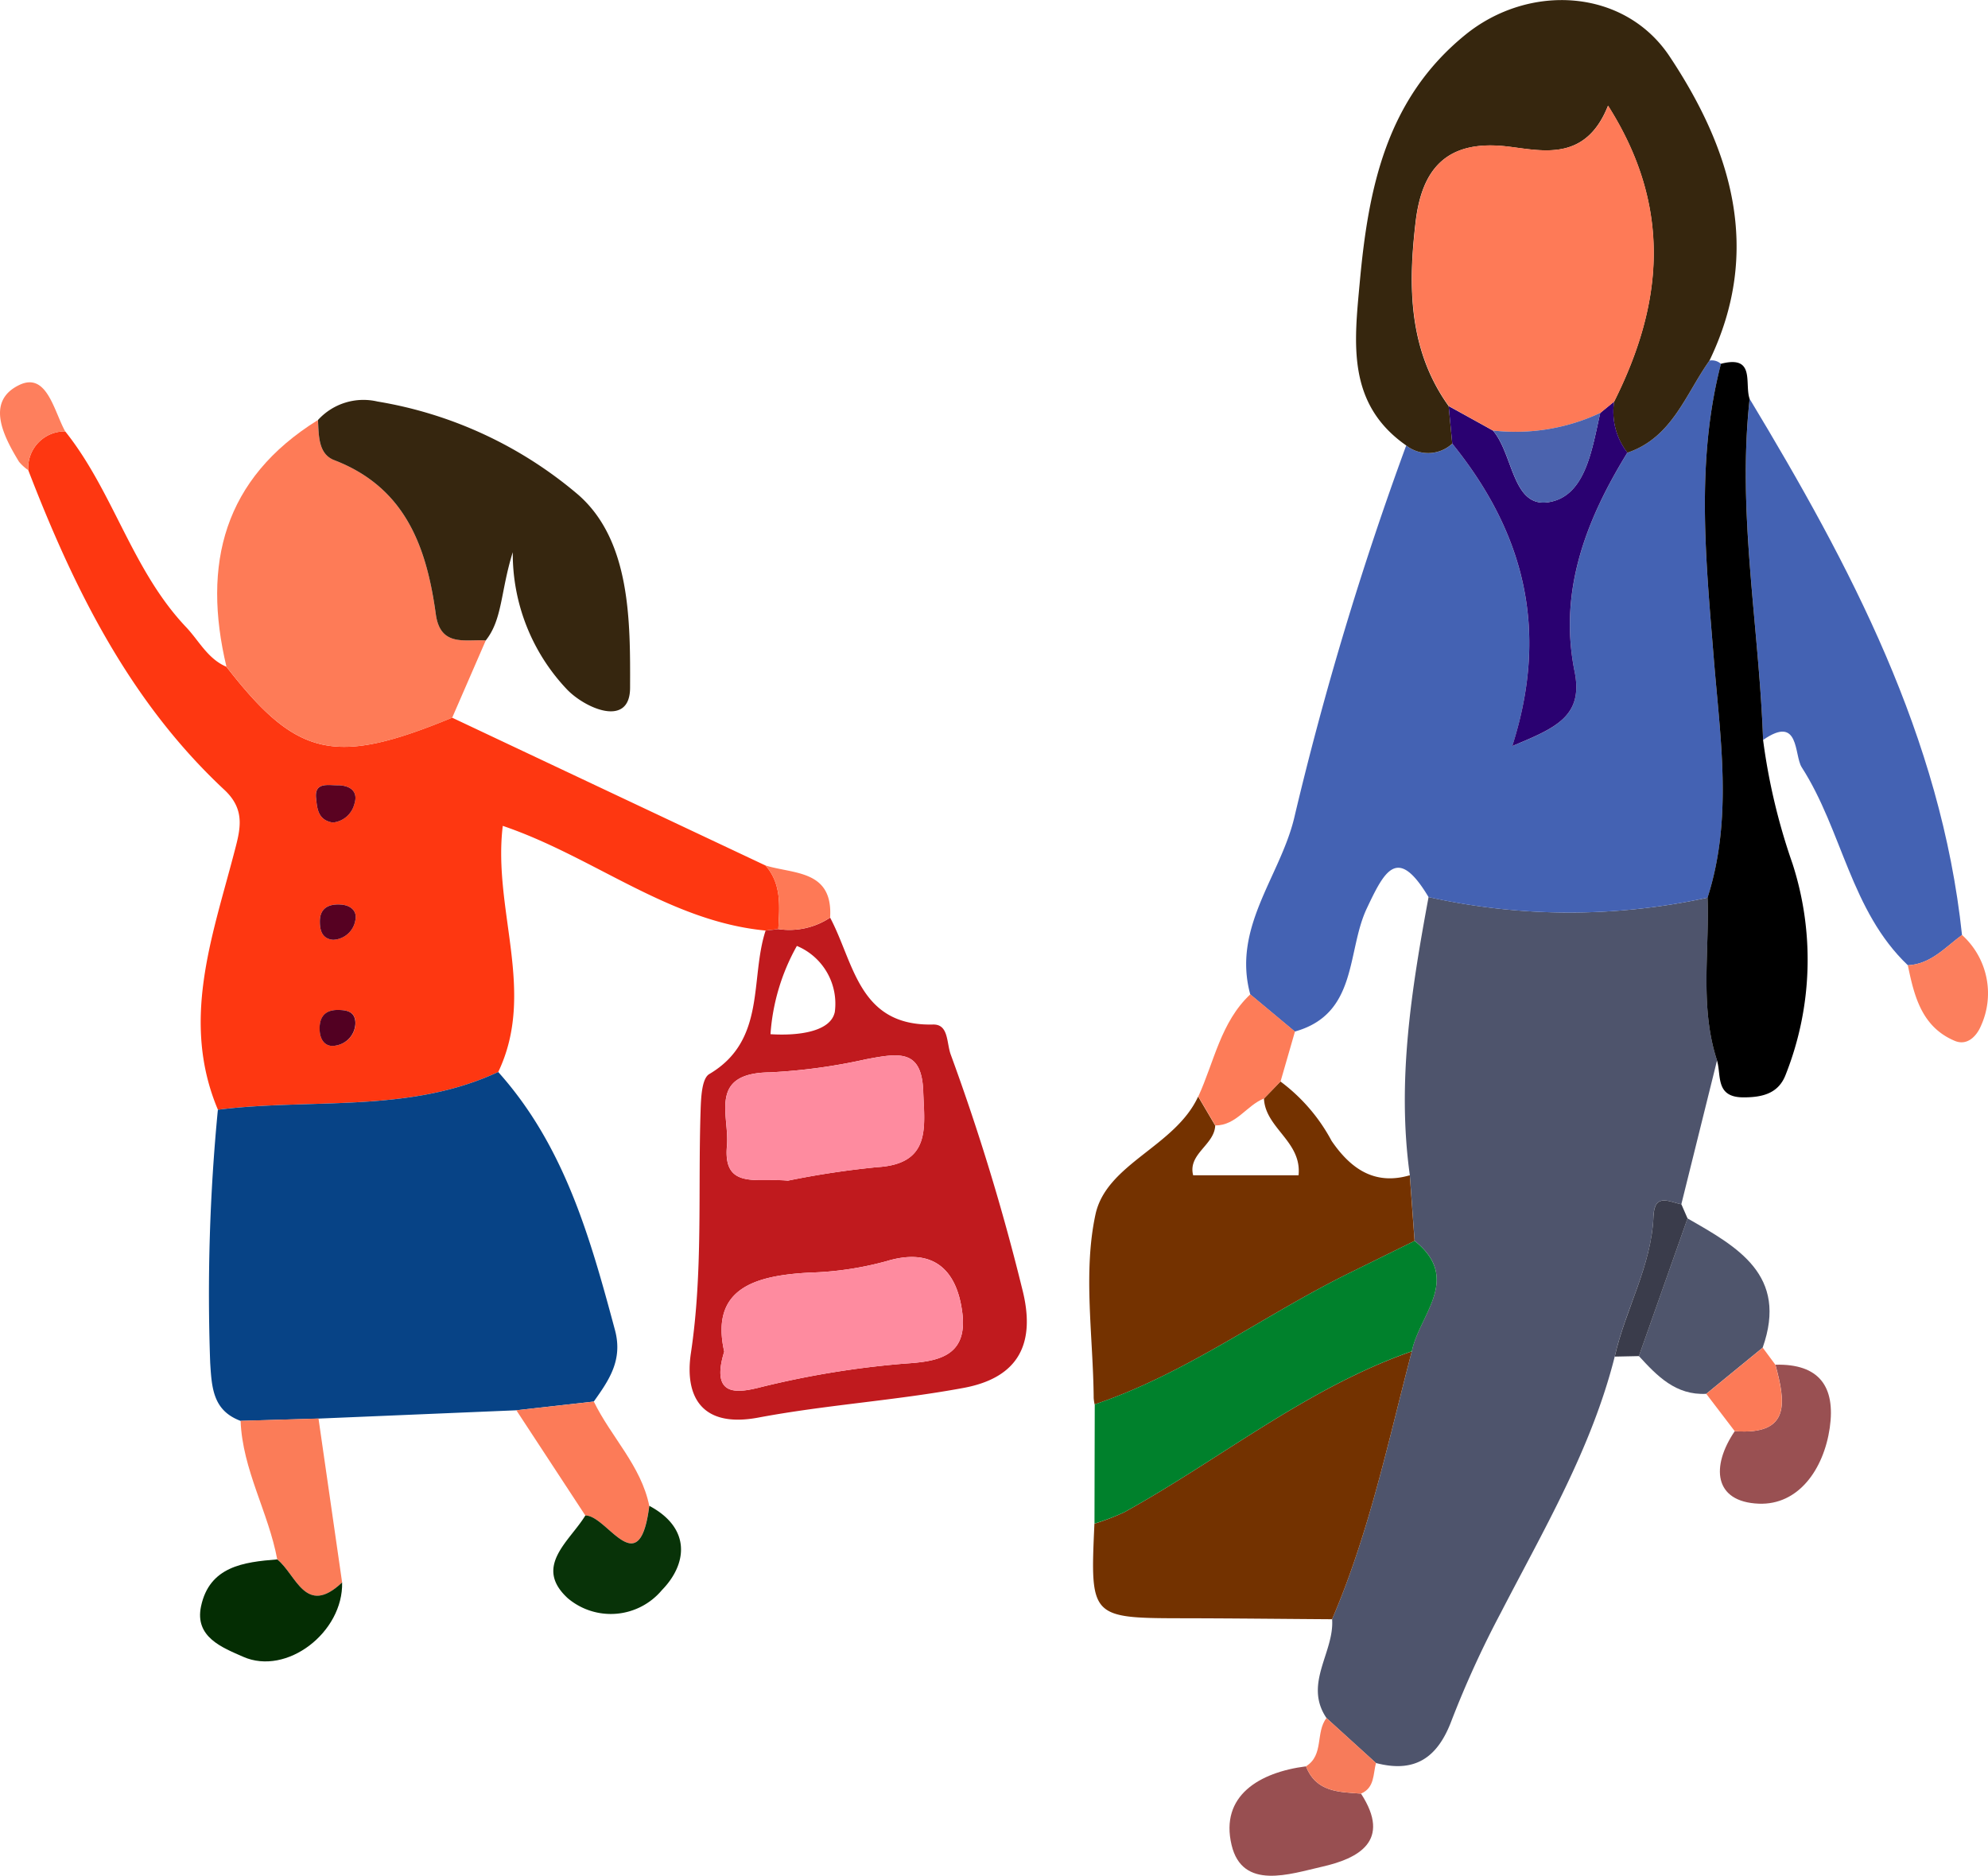 <svg xmlns="http://www.w3.org/2000/svg" width="110.367" height="104.128" viewBox="0 0 110.367 104.128"><g transform="translate(-344.28 -100.153)"><g transform="translate(344.28 121.377)"><path d="M364.549,128.138a3.474,3.474,0,0,0-2.1-3.7,11.62,11.62,0,0,0-1.465,4.9C362.541,129.441,364.3,129.2,364.549,128.138Z" transform="translate(-318.208 -93.15)" fill="none"/><path d="M344.893,115.432c2.538,6.583,5.628,12.839,10.882,17.742,1.234,1.15.871,2.269.52,3.608-1.221,4.65-2.922,9.295-.873,14.155,5.193-.653,10.593.223,15.563-2.095h0c2.123-4.445-.315-9,.251-13.663,5.039,1.708,9.218,5.3,14.59,5.812q.353-.038.707-.085h0c.064-1.237.2-2.484-.709-3.526q-8.7-4.1-17.4-8.207c-6.517,2.689-8.616,2.215-12.532-2.827-1.042-.443-1.521-1.447-2.248-2.212-2.993-3.157-4.028-7.51-6.7-10.854A2.027,2.027,0,0,0,344.893,115.432Zm17.084,31.94c-.517.113-.863-.22-.9-.812-.049-.73.259-1.16.986-1.162.456,0,.986.051,1,.725A1.294,1.294,0,0,1,361.977,147.372Zm1.073-6.942a1.3,1.3,0,0,1-1.232,1.073c-.63-.051-.735-.553-.737-1.009-.005-.73.461-.993,1.163-.947C362.822,139.586,363.168,139.924,363.05,140.431Zm-1-7.505c.627-.008,1.2.279.945,1.045a1.37,1.37,0,0,1-1.2,1.024c-.832-.138-.863-.8-.924-1.334C360.758,132.723,361.562,132.933,362.049,132.926Z" transform="translate(-343.324 -110.557)" fill="#fe3711"/><path d="M348.9,143.308c.087,1.4.154,2.658,1.69,3.229l4.325-.128,10.98-.461,4.3-.484h0c.845-1.186,1.623-2.3,1.178-3.966-1.38-5.142-2.812-10.235-6.483-14.329h0c-4.97,2.317-10.37,1.442-15.563,2.095A105.8,105.8,0,0,0,348.9,143.308Z" transform="translate(-337.231 -88.883)" fill="#074386"/><path d="M364.156,124.46v0h0q-.353.046-.707.085c-.878,2.7.049,6.092-3.126,7.963-.417.246-.458,1.319-.481,2.015-.148,4.489.136,8.977-.538,13.471-.359,2.4.579,4.179,3.749,3.582,3.761-.707,7.613-.945,11.377-1.644,3.1-.571,4.046-2.5,3.26-5.526a123.1,123.1,0,0,0-3.953-12.959c-.251-.658-.108-1.71-.991-1.69-4.135.1-4.376-3.418-5.713-5.933A4.1,4.1,0,0,1,364.156,124.46Zm10.217,21.306c.315,2.512-1.511,2.7-3.231,2.817a50.164,50.164,0,0,0-8.127,1.347c-1.109.264-2.642.512-1.862-2.015-.8-3.562,1.792-4.228,4.752-4.386a17.908,17.908,0,0,0,4.268-.638C372.645,142.148,374.058,143.241,374.373,145.766ZM372.2,133.48c.069,1.949.458,4.015-2.545,4.194a48.184,48.184,0,0,0-4.967.75c-1.718-.164-3.613.517-3.385-1.938.154-1.664-1.081-4.038,2.389-4.074a31.654,31.654,0,0,0,5.336-.727C370.875,131.34,372.125,131.117,372.2,133.48Zm-4.916-4.386c-.248,1.06-2.007,1.3-3.562,1.2a11.62,11.62,0,0,1,1.465-4.9A3.474,3.474,0,0,1,367.288,129.094Z" transform="translate(-320.947 -94.107)" fill="#c01a1e"/><path d="M362.037,129.56q.933-2.147,1.864-4.289c-1.142-.074-2.522.381-2.773-1.465-.512-3.733-1.693-7.026-5.638-8.545-.9-.346-.855-1.378-.909-2.225v0c-5.236,3.254-6.435,8-5.075,13.7C353.42,131.775,355.52,132.248,362.037,129.56Z" transform="translate(-336.933 -110.942)" fill="#fe7b57"/><path d="M352.081,115.931c3.946,1.518,5.126,4.811,5.638,8.545.251,1.846,1.631,1.39,2.773,1.465.935-1.173.819-2.722,1.5-4.9A10.951,10.951,0,0,0,365,128.657c1.011,1.058,3.5,2.148,3.505-.09.013-3.68.038-8.173-2.886-10.721a22.967,22.967,0,0,0-11.141-5.17,3.41,3.41,0,0,0-3.3,1.027v0C351.226,114.553,351.185,115.585,352.081,115.931Z" transform="translate(-333.525 -111.611)" fill="#36260f"/><path d="M351.53,142.5c1.052.835,1.562,3.2,3.587,1.293l.015-.015q-.657-4.548-1.311-9.1h0l-4.325.128C349.6,137.528,351.046,139.886,351.53,142.5Z" transform="translate(-336.139 -77.157)" fill="#fb7c58"/><path d="M352.9,137.736c-1.861.146-3.761.387-4.23,2.609-.361,1.71,1.193,2.289,2.333,2.794,2.425,1.075,5.569-1.36,5.5-4.125l-.015.015C354.463,140.932,353.954,138.571,352.9,137.736Z" transform="translate(-337.51 -72.393)" fill="#042d03"/><path d="M359.307,140.639c1.206-.026,3,3.831,3.549-.538h0c-.456-2.233-2.123-3.82-3.078-5.787h0l-4.3.484Z" transform="translate(-326.811 -77.733)" fill="#fc7b58"/><path d="M358.055,137.112c-.873,1.434-2.9,2.827-.973,4.594a3.7,3.7,0,0,0,5.224-.453c1.411-1.442,1.636-3.434-.7-4.678h0C361.056,140.942,359.261,137.086,358.055,137.112Z" transform="translate(-325.559 -74.206)" fill="#083308"/><path d="M345.849,117.092a2.027,2.027,0,0,1,2.051-2.151c-.63-1.139-1.019-3.311-2.55-2.576-1.869.9-.9,2.812-.013,4.263A2.491,2.491,0,0,0,345.849,117.092Z" transform="translate(-344.28 -112.217)" fill="#fe7f5d"/><path d="M361.587,126.219v0a4.1,4.1,0,0,0,2.876-.638c.164-2.645-2-2.407-3.585-2.891C361.784,123.735,361.651,124.982,361.587,126.219Z" transform="translate(-318.378 -95.868)" fill="#fe7956"/><path d="M352.064,123.031a1.37,1.37,0,0,0,1.2-1.024c.253-.766-.318-1.052-.945-1.045-.486.008-1.291-.2-1.178.735C351.2,122.23,351.232,122.893,352.064,123.031Z" transform="translate(-333.592 -98.593)" fill="#5a0221"/><path d="M352.2,125.824c-.727,0-1.034.433-.986,1.163.041.591.387.924.9.812a1.294,1.294,0,0,0,1.083-1.25C353.187,125.875,352.657,125.824,352.2,125.824Z" transform="translate(-333.466 -90.982)" fill="#520022"/><path d="M352.378,123.542c-.7-.046-1.168.218-1.163.947,0,.456.108.958.737,1.009a1.3,1.3,0,0,0,1.232-1.073C353.3,123.918,352.956,123.581,352.378,123.542Z" transform="translate(-333.458 -94.551)" fill="#560122"/><path d="M369.133,131.408a17.909,17.909,0,0,1-4.268.638c-2.96.159-5.556.824-4.752,4.386-.781,2.527.753,2.279,1.862,2.015A50.168,50.168,0,0,1,370.1,137.1c1.721-.118,3.546-.3,3.231-2.817S371.6,130.666,369.133,131.408Z" transform="translate(-319.906 -82.624)" fill="#fe8b9f"/><path d="M360.1,131.824c-.228,2.456,1.667,1.774,3.385,1.938a48.179,48.179,0,0,1,4.967-.75c3-.179,2.614-2.246,2.545-4.194-.079-2.363-1.329-2.141-3.173-1.795a31.654,31.654,0,0,1-5.336.727C359.018,127.786,360.252,130.16,360.1,131.824Z" transform="translate(-319.739 -89.444)" fill="#fe8b9f"/></g><g transform="translate(404.753 100.153)"><path d="M394.49,127.633h0A35.992,35.992,0,0,1,379,127.6c-.945,5.108-1.767,10.222-1.04,15.44h0q.134,1.821.266,3.644l0,0h0c2.637,2.107.256,4.094-.154,6.127-1.311,5.006-2.368,10.089-4.427,14.872h0c.136,1.846-1.605,3.585-.31,5.495q1.375,1.252,2.745,2.494h0c2.166.571,3.426-.292,4.2-2.366A55.179,55.179,0,0,1,383,167.352c2.389-4.627,5.047-9.126,6.335-14.242h0c.591-2.63,2.041-5.026,2.151-7.787.054-1.326.883-.791,1.547-.671h0l1.982-7.981h0C394.047,133.7,394.6,130.649,394.49,127.633Z" transform="translate(-360.164 -77.802)" fill="#4e546c"/><path d="M374,153.227h0c3.521-.981,2.87-4.466,4-6.842,1-2.118,1.711-3.487,3.426-.622h0a35.992,35.992,0,0,0,15.489.031h0v0c1.413-4.4.7-8.865.343-13.315-.441-5.454-1-10.911.4-16.318h0a.748.748,0,0,0-.635-.182h0c-1.332,1.872-2.066,4.274-4.558,5.113h0c-2.294,3.731-3.828,7.682-2.932,12.145.5,2.489-1.032,3.132-3.459,4.143,2.1-6.57.566-11.963-3.331-16.787v0l0,0a1.975,1.975,0,0,1-2.558.1,180.154,180.154,0,0,0-6.227,20.712c-.8,3.254-3.444,6.066-2.43,9.761h0Q372.763,152.194,374,153.227Z" transform="translate(-362.59 -95.962)" fill="#4462b3"/><path d="M379.02,132.781l0,0c-.067-.694-.133-1.39-.2-2.084h0c-2.238-3.121-2.256-6.665-1.833-10.237.346-2.922,1.71-4.571,5.093-4.174,1.9.223,4.338.889,5.587-2.266,3.6,5.669,3.05,11.016.338,16.429a3.717,3.717,0,0,0,.737,2.835h0c2.491-.84,3.226-3.242,4.558-5.113h0c2.947-6.11,1.227-11.715-2.215-16.889-2.514-3.777-7.8-4.071-11.336-1.2-4.409,3.582-5.39,8.552-5.866,13.768-.307,3.336-.727,6.716,2.573,9.026h0A1.972,1.972,0,0,0,379.02,132.781Z" transform="translate(-358.869 -108.153)" fill="#36260e"/><path d="M385.956,140.451l0,0q-.134-1.821-.266-3.644h0c-1.979.579-3.3-.392-4.338-1.905a9.929,9.929,0,0,0-2.84-3.3l-.917.945h0c.074,1.649,2.112,2.381,1.92,4.261h-5.851c-.307-1.191,1.183-1.682,1.224-2.763l-.947-1.608h0c-1.278,2.781-5.088,3.718-5.7,6.545-.7,3.252-.125,6.78-.1,10.188a2.464,2.464,0,0,0,.054.358c5.1-1.713,9.4-4.967,14.178-7.313Q384.167,141.333,385.956,140.451Z" transform="translate(-367.897 -71.564)" fill="#743200"/><path d="M394.134,146.56c-1.168-11.013-6.207-20.495-11.789-29.759-.7,6.348.525,12.621.748,18.933h0c2.041-1.426,1.71.845,2.143,1.518,2.251,3.505,2.717,7.968,5.892,10.99,1.28-.061,2.072-1,3.006-1.68Z" transform="translate(-345.683 -94.657)" fill="#4462b3"/><path d="M369.717,146.38a12.579,12.579,0,0,1-1.662.638v0c-.238,5.249-.238,5.244,5.044,5.252,2.717.005,5.434.036,8.148.054h0c2.059-4.783,3.116-9.866,4.427-14.872C379.831,139.49,375.053,143.433,369.717,146.38Z" transform="translate(-367.769 -62.435)" fill="#733200"/><path d="M383.728,118.047c-.3-.842.348-2.453-1.593-1.949h0c-1.4,5.408-.84,10.864-.4,16.318.356,4.45,1.07,8.911-.343,13.315v0c.108,3.016-.443,6.071.525,9.039h0c.246.845-.1,2.041,1.449,2.051,1.08.005,1.974-.218,2.368-1.273a17.323,17.323,0,0,0,.376-11.694,34.329,34.329,0,0,1-1.636-6.878h0C384.253,130.668,383.029,124.395,383.728,118.047Z" transform="translate(-347.067 -95.903)"/><path d="M369.671,150.116c5.336-2.947,10.114-6.89,15.96-8.931.41-2.033,2.791-4.02.154-6.13l0,0q-1.79.883-3.58,1.762c-4.775,2.345-9.077,5.6-14.178,7.313q-.008,3.311-.015,6.619v0A12.576,12.576,0,0,0,369.671,150.116Z" transform="translate(-367.723 -66.171)" fill="#00812c"/><path d="M379.814,142.211c1.017,1.111,2.051,2.184,3.738,2.095h0q1.567-1.279,3.132-2.563h0c1.426-4.03-1.4-5.59-4.171-7.175l-2.7,7.643Z" transform="translate(-349.3 -66.931)" fill="#4f556c"/><path d="M375.185,146.447c-2.591.333-4.78,1.631-4.133,4.363.6,2.543,3.249,1.611,5.029,1.209,2-.453,3.872-1.419,2.158-4.056C377.018,147.871,375.74,147.886,375.185,146.447Z" transform="translate(-363.153 -48.393)" fill="#984f51"/><path d="M382.4,141.428c-1.331,1.956-1.173,3.93,1.334,4.028,2.194.084,3.6-1.895,3.938-4.21.328-2.287-.584-3.567-3.016-3.505C385.2,139.767,385.558,141.674,382.4,141.428Z" transform="translate(-346.563 -61.982)" fill="#995052"/><path d="M373.913,135.492h0l.917-.945q.4-1.383.8-2.771-1.241-1.033-2.479-2.066h0c-1.644,1.544-2,3.738-2.888,5.672h0l.947,1.608C372.382,136.987,372.945,135.873,373.913,135.492Z" transform="translate(-364.211 -74.512)" fill="#fd7c58"/><path d="M388.651,128.424c-.935.681-1.726,1.618-3.006,1.68.353,1.718.773,3.423,2.6,4.194.707.3,1.227-.279,1.457-.827a4.36,4.36,0,0,0-1.047-5.047Z" transform="translate(-340.201 -76.519)" fill="#fc7f5d"/><path d="M381.274,139.933l1.58,2.072c3.162.246,2.8-1.662,2.256-3.687-.236-.315-.471-.632-.7-.947h0q-1.567,1.283-3.132,2.563Z" transform="translate(-347.022 -62.558)" fill="#fc7a57"/><path d="M381.441,135.059c-.11,2.76-1.559,5.157-2.151,7.787h0l1.342-.028h0l2.7-7.643-.343-.786C382.324,134.268,381.495,133.732,381.441,135.059Z" transform="translate(-350.118 -67.537)" fill="#3a3c4b"/><path d="M373.733,145.4c-.622.789-.126,2.051-1.137,2.676.556,1.439,1.833,1.424,3.055,1.516.763-.328.663-1.078.83-1.7h0q-1.371-1.244-2.745-2.494Z" transform="translate(-360.564 -50.024)" fill="#f77b5a"/><path d="M384.875,116.859l-.771.63h0c-.461,1.992-.8,4.655-2.9,4.96-1.982.289-1.926-2.671-3.06-3.982q-1.225-.68-2.456-1.357v0h0c.067.694.133,1.39.2,2.084v0c3.9,4.824,5.436,10.217,3.331,16.787,2.427-1.011,3.961-1.654,3.459-4.143-.9-4.463.638-8.414,2.932-12.145h0A3.717,3.717,0,0,1,384.875,116.859Z" transform="translate(-355.736 -94.567)" fill="#2a0171"/><path d="M379.4,128.48a11.123,11.123,0,0,0,5.956-.978h0l.771-.63c2.712-5.413,3.259-10.76-.338-16.429-1.25,3.155-3.69,2.489-5.587,2.266-3.383-.4-4.747,1.252-5.093,4.174-.423,3.572-.4,7.116,1.836,10.237v0Q378.173,127.8,379.4,128.48Z" transform="translate(-356.983 -104.579)" fill="#fe7a57"/><path d="M376.65,118.083c1.134,1.311,1.078,4.271,3.06,3.982,2.1-.3,2.435-2.968,2.9-4.96h0A11.123,11.123,0,0,1,376.65,118.083Z" transform="translate(-354.238 -94.183)" fill="#4b63ae"/></g></g></svg>